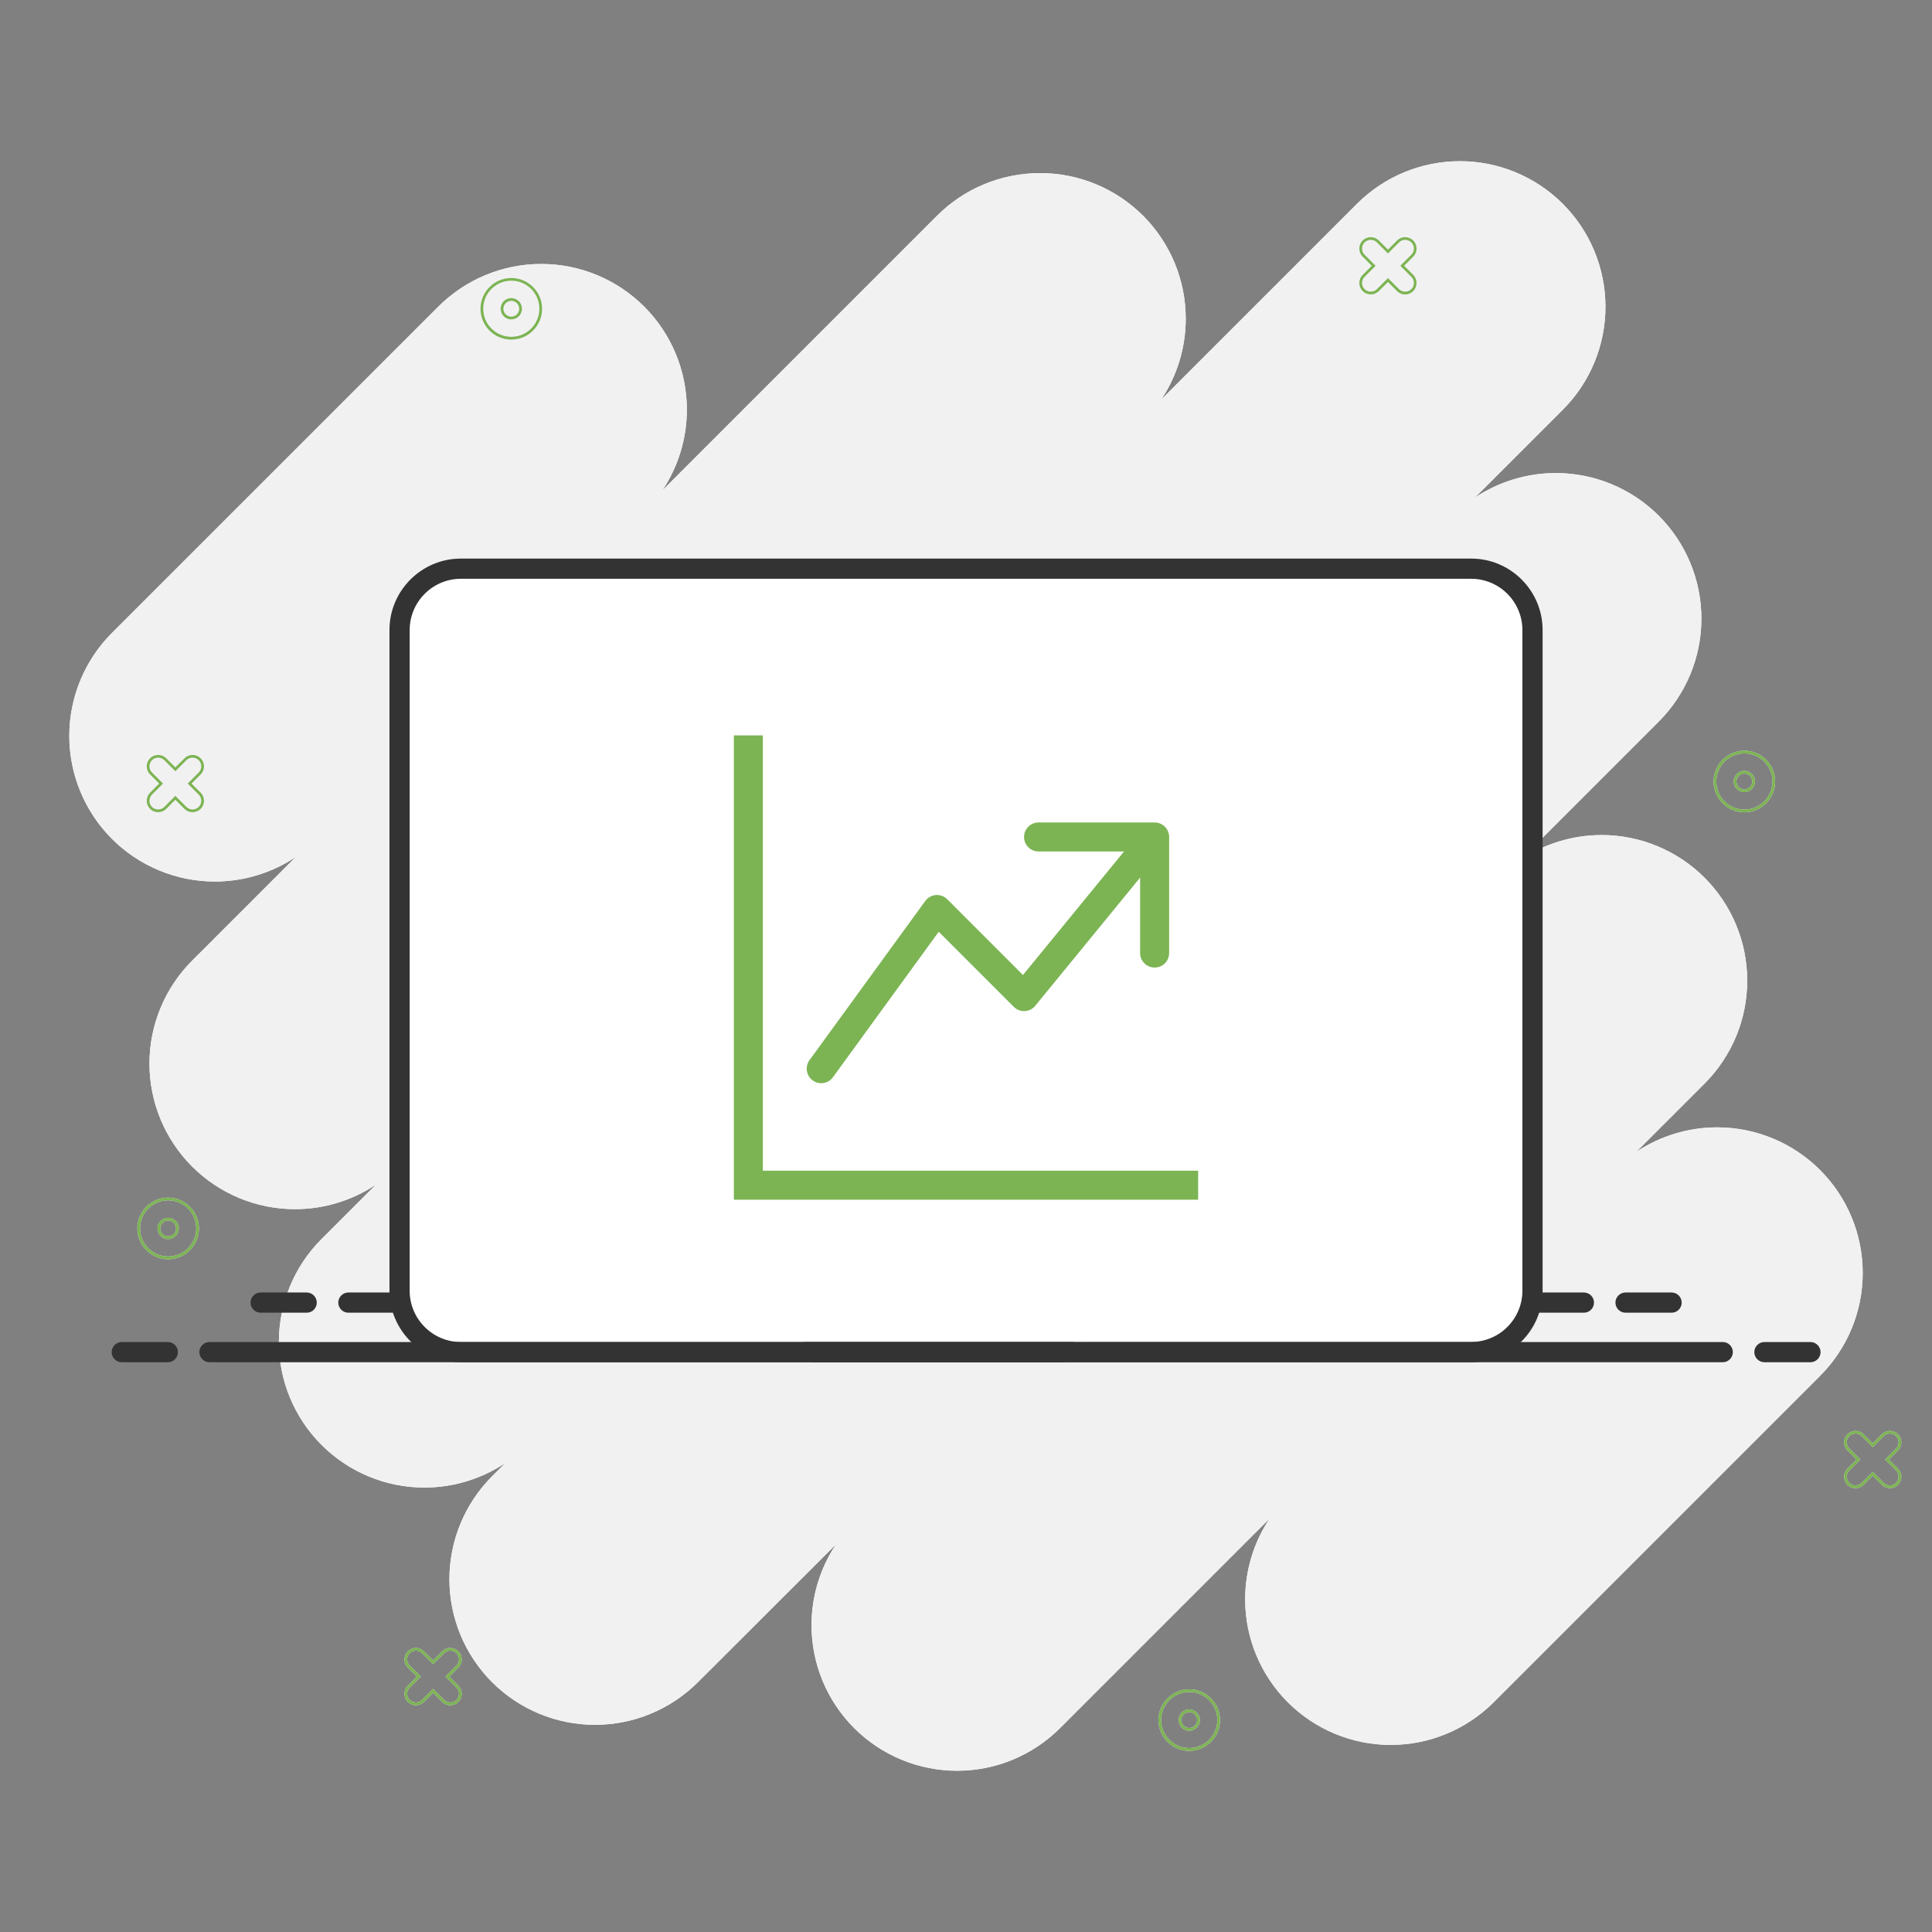 <svg xmlns="http://www.w3.org/2000/svg" width="186" height="186" viewBox="0 0 186 186" fill="none"><rect x="0" y="0" width="186" height="186" fill="#808080" stroke="none"/><path d="M10.778 80.761C13.406 83.39 16.971 84.867 20.688 84.867C23.479 84.867 26.187 84.031 28.474 82.507L18.495 92.485C15.867 95.113 14.389 98.678 14.389 102.395C14.389 106.112 15.867 109.676 18.495 112.305C21.124 114.933 24.688 116.41 28.405 116.41C31.197 116.41 33.904 115.574 36.191 114.05L30.955 119.286C28.326 121.915 26.849 125.479 26.849 129.196C26.849 132.913 28.326 136.477 30.955 139.106C33.584 141.734 37.148 143.212 40.865 143.212C43.656 143.212 46.364 142.376 48.651 140.851L47.373 142.129C44.745 144.757 43.267 148.322 43.267 152.038C43.267 155.755 44.745 159.32 47.373 161.948C50.002 164.577 53.566 166.054 57.283 166.054C61 166.054 64.564 164.577 67.193 161.948L80.488 148.674C78.959 150.961 78.128 153.668 78.128 156.46C78.128 160.177 79.605 163.741 82.234 166.37C84.862 168.998 88.427 170.476 92.144 170.476C95.86 170.476 99.425 168.998 102.053 166.37L122.236 146.187C120.706 148.474 119.875 151.182 119.875 153.973C119.875 157.69 121.353 161.254 123.981 163.883C126.61 166.512 130.174 167.989 133.891 167.989C137.608 167.989 141.172 166.512 143.801 163.883L175.223 132.461C177.852 129.832 179.329 126.268 179.329 122.551C179.329 118.834 177.852 115.27 175.223 112.641C172.595 110.012 169.03 108.535 165.313 108.535C162.522 108.535 159.814 109.371 157.527 110.896L164.104 104.319C166.733 101.69 168.21 98.126 168.21 94.409C168.21 90.692 166.733 87.128 164.104 84.499C161.476 81.871 157.911 80.393 154.194 80.393C151.403 80.393 148.695 81.229 146.408 82.754L159.693 69.469C162.322 66.84 163.799 63.276 163.799 59.559C163.799 55.842 162.322 52.278 159.693 49.649C157.065 47.02 153.5 45.543 149.784 45.543C146.992 45.543 144.285 46.379 141.998 47.904L150.457 39.445C153.085 36.816 154.562 33.252 154.562 29.535C154.562 25.818 153.085 22.254 150.457 19.625C147.828 16.997 144.264 15.519 140.547 15.519C136.83 15.519 133.265 16.997 130.637 19.625L111.795 38.467C113.325 36.18 114.155 33.473 114.155 30.681C114.155 26.964 112.678 23.4 110.05 20.771C107.421 18.143 103.857 16.665 100.14 16.665C96.407 16.665 92.843 18.137 90.214 20.766L63.765 47.215C65.295 44.928 66.126 42.221 66.126 39.429C66.126 35.712 64.648 32.148 62.02 29.519C59.391 26.891 55.827 25.413 52.11 25.413C48.393 25.413 44.829 26.891 42.2 29.519L10.778 60.936C8.149 63.565 6.672 67.129 6.672 70.846C6.672 74.563 8.149 78.133 10.778 80.761Z" fill="white"></path><path d="M181.948 143.27C181.653 143.27 181.375 143.154 181.17 142.949L180.292 142.071L179.414 142.949C178.983 143.38 178.283 143.38 177.857 142.949C177.426 142.518 177.426 141.819 177.857 141.393L178.735 140.515L177.857 139.637C177.426 139.206 177.426 138.506 177.857 138.081C178.068 137.87 178.341 137.76 178.636 137.76C178.93 137.76 179.209 137.876 179.414 138.081L180.292 138.959L181.17 138.081C181.38 137.87 181.653 137.76 181.948 137.76C182.242 137.76 182.521 137.876 182.726 138.081C183.157 138.512 183.157 139.211 182.726 139.637L181.848 140.515L182.726 141.393C183.157 141.824 183.157 142.523 182.726 142.949C182.521 143.154 182.242 143.27 181.948 143.27ZM180.292 141.698L181.354 142.76C181.679 143.086 182.216 143.086 182.542 142.76C182.868 142.434 182.868 141.897 182.542 141.571L181.48 140.509L182.542 139.448C182.868 139.122 182.868 138.585 182.542 138.259C182.384 138.102 182.174 138.012 181.948 138.012C181.722 138.012 181.511 138.102 181.354 138.259L180.292 139.321L179.23 138.259C179.072 138.102 178.862 138.012 178.636 138.012C178.409 138.012 178.199 138.102 178.042 138.259C177.716 138.585 177.716 139.122 178.042 139.448L179.103 140.509L178.042 141.571C177.716 141.897 177.716 142.434 178.042 142.76C178.367 143.086 178.904 143.086 179.23 142.76L180.292 141.698Z" fill="white"></path><path d="M43.351 164.167C43.067 164.167 42.789 164.062 42.573 163.846L41.695 162.968L40.817 163.846C40.386 164.277 39.687 164.277 39.261 163.846C39.051 163.636 38.94 163.363 38.94 163.068C38.94 162.774 39.056 162.495 39.261 162.29L40.139 161.412L39.261 160.534C39.051 160.324 38.94 160.051 38.94 159.756C38.94 159.462 39.056 159.183 39.261 158.978C39.471 158.768 39.745 158.657 40.039 158.657C40.334 158.657 40.612 158.773 40.817 158.978L41.695 159.856L42.573 158.978C42.783 158.768 43.057 158.657 43.351 158.657C43.646 158.657 43.924 158.773 44.129 158.978C44.56 159.409 44.56 160.108 44.129 160.534L43.251 161.412L44.129 162.29C44.56 162.721 44.56 163.42 44.129 163.846C43.919 164.057 43.635 164.167 43.351 164.167ZM41.695 162.595L42.757 163.657C43.083 163.983 43.619 163.983 43.945 163.657C44.271 163.331 44.271 162.795 43.945 162.469L42.883 161.407L43.945 160.345C44.271 160.019 44.271 159.483 43.945 159.157C43.788 158.999 43.577 158.91 43.351 158.91C43.125 158.91 42.915 158.999 42.757 159.157L41.695 160.219L40.633 159.157C40.475 158.999 40.265 158.91 40.039 158.91C39.813 158.91 39.603 158.999 39.445 159.157C39.287 159.314 39.198 159.525 39.198 159.751C39.198 159.977 39.287 160.187 39.445 160.345L40.507 161.407L39.445 162.469C39.287 162.627 39.198 162.837 39.198 163.063C39.198 163.289 39.287 163.499 39.445 163.657C39.771 163.983 40.307 163.983 40.633 163.657L41.695 162.595Z" fill="white"></path><path d="M15.226 78.191C14.942 78.191 14.663 78.085 14.448 77.87C14.237 77.659 14.127 77.386 14.127 77.092C14.127 76.797 14.243 76.519 14.448 76.314L15.326 75.436L14.448 74.558C14.237 74.347 14.127 74.074 14.127 73.78C14.127 73.485 14.243 73.207 14.448 73.002C14.658 72.791 14.931 72.681 15.226 72.681C15.52 72.681 15.799 72.797 16.004 73.002L16.882 73.88L17.76 73.002C17.97 72.791 18.243 72.681 18.538 72.681C18.832 72.681 19.111 72.797 19.316 73.002C19.747 73.433 19.747 74.132 19.316 74.558L18.438 75.436L19.316 76.314C19.747 76.745 19.747 77.444 19.316 77.87C18.885 78.301 18.186 78.301 17.76 77.87L16.882 76.992L16.004 77.87C15.788 78.085 15.504 78.191 15.226 78.191ZM15.226 72.939C15 72.939 14.789 73.028 14.632 73.186C14.474 73.343 14.385 73.554 14.385 73.78C14.385 74.006 14.474 74.216 14.632 74.374L15.694 75.436L14.632 76.498C14.474 76.655 14.385 76.866 14.385 77.092C14.385 77.318 14.474 77.528 14.632 77.686C14.958 78.012 15.494 78.012 15.82 77.686L16.882 76.624L17.944 77.686C18.27 78.012 18.806 78.012 19.132 77.686C19.458 77.36 19.458 76.824 19.132 76.498L18.07 75.436L19.132 74.374C19.458 74.048 19.458 73.511 19.132 73.186C18.974 73.028 18.764 72.939 18.538 72.939C18.312 72.939 18.101 73.028 17.944 73.186L16.882 74.248L15.82 73.186C15.657 73.028 15.447 72.939 15.226 72.939Z" fill="white"></path><path d="M135.279 28.347C134.995 28.347 134.716 28.242 134.501 28.026L133.623 27.148L132.745 28.021C132.314 28.452 131.614 28.452 131.189 28.021C130.757 27.59 130.757 26.891 131.189 26.465L132.067 25.587L131.189 24.709C130.757 24.278 130.757 23.579 131.189 23.153C131.399 22.942 131.672 22.832 131.967 22.832C132.261 22.832 132.54 22.948 132.745 23.153L133.623 24.031L134.501 23.153C134.711 22.942 134.984 22.832 135.279 22.832C135.573 22.832 135.852 22.948 136.057 23.153C136.267 23.363 136.377 23.637 136.377 23.931C136.377 24.225 136.262 24.504 136.057 24.709L135.179 25.587L136.057 26.465C136.267 26.675 136.377 26.948 136.377 27.243C136.377 27.537 136.262 27.816 136.057 28.021C135.841 28.236 135.557 28.347 135.279 28.347ZM133.623 26.775L134.685 27.837C135.011 28.163 135.547 28.163 135.873 27.837C136.03 27.679 136.12 27.469 136.12 27.243C136.12 27.017 136.03 26.807 135.873 26.649L134.811 25.587L135.873 24.525C136.03 24.367 136.12 24.157 136.12 23.931C136.12 23.705 136.03 23.494 135.873 23.337C135.715 23.179 135.505 23.09 135.279 23.09C135.053 23.09 134.842 23.179 134.685 23.337L133.623 24.399L132.561 23.337C132.403 23.179 132.193 23.09 131.967 23.09C131.741 23.09 131.53 23.179 131.373 23.337C131.047 23.663 131.047 24.199 131.373 24.525L132.435 25.587L131.373 26.649C131.047 26.975 131.047 27.511 131.373 27.837C131.699 28.163 132.235 28.163 132.561 27.837L133.623 26.775Z" fill="white"></path><path d="M114.492 168.562C112.857 168.562 111.527 167.232 111.527 165.597C111.527 163.962 112.857 162.632 114.492 162.632C116.127 162.632 117.457 163.962 117.457 165.597C117.457 167.232 116.127 168.562 114.492 168.562ZM114.492 162.889C112.999 162.889 111.79 164.104 111.79 165.592C111.79 167.079 113.005 168.294 114.492 168.294C115.98 168.294 117.195 167.079 117.195 165.592C117.195 164.104 115.98 162.889 114.492 162.889ZM114.492 166.622C113.925 166.622 113.467 166.159 113.467 165.597C113.467 165.034 113.93 164.572 114.492 164.572C115.055 164.572 115.518 165.034 115.518 165.597C115.518 166.159 115.055 166.622 114.492 166.622ZM114.492 164.835C114.072 164.835 113.73 165.176 113.73 165.597C113.73 166.017 114.072 166.359 114.492 166.359C114.913 166.359 115.255 166.017 115.255 165.597C115.255 165.176 114.913 164.835 114.492 164.835Z" fill="white"></path><path d="M167.937 78.201C166.302 78.201 164.972 76.871 164.972 75.236C164.972 73.601 166.302 72.271 167.937 72.271C169.572 72.271 170.902 73.601 170.902 75.236C170.902 76.871 169.572 78.201 167.937 78.201ZM167.937 72.534C166.444 72.534 165.235 73.748 165.235 75.236C165.235 76.729 166.449 77.938 167.937 77.938C169.425 77.938 170.639 76.724 170.639 75.236C170.639 73.743 169.425 72.534 167.937 72.534ZM167.937 76.261C167.369 76.261 166.912 75.799 166.912 75.236C166.912 74.668 167.374 74.211 167.937 74.211C168.499 74.211 168.962 74.673 168.962 75.236C168.962 75.804 168.499 76.261 167.937 76.261ZM167.937 74.474C167.516 74.474 167.174 74.815 167.174 75.236C167.174 75.656 167.516 75.998 167.937 75.998C168.357 75.998 168.699 75.656 168.699 75.236C168.699 74.815 168.357 74.474 167.937 74.474Z" fill="white"></path><path d="M49.224 32.695C47.589 32.695 46.259 31.365 46.259 29.73C46.259 28.095 47.589 26.765 49.224 26.765C50.859 26.765 52.189 28.095 52.189 29.73C52.189 31.359 50.859 32.695 49.224 32.695ZM49.224 27.022C47.731 27.022 46.522 28.237 46.522 29.724C46.522 31.217 47.736 32.427 49.224 32.427C50.717 32.427 51.926 31.212 51.926 29.724C51.926 28.231 50.717 27.022 49.224 27.022ZM49.224 30.75C48.656 30.75 48.199 30.287 48.199 29.724C48.199 29.157 48.661 28.699 49.224 28.699C49.792 28.699 50.249 29.162 50.249 29.724C50.249 30.292 49.792 30.75 49.224 30.75ZM49.224 28.962C48.803 28.962 48.462 29.304 48.462 29.724C48.462 30.145 48.803 30.487 49.224 30.487C49.644 30.487 49.986 30.145 49.986 29.724C49.986 29.304 49.644 28.962 49.224 28.962Z" fill="white"></path><path d="M16.188 121.231C14.553 121.231 13.223 119.901 13.223 118.266C13.223 116.631 14.553 115.301 16.188 115.301C17.823 115.301 19.153 116.631 19.153 118.266C19.158 119.901 17.823 121.231 16.188 121.231ZM16.188 115.559C14.695 115.559 13.486 116.773 13.486 118.261C13.486 119.754 14.7 120.963 16.188 120.963C17.681 120.963 18.89 119.749 18.89 118.261C18.895 116.773 17.681 115.559 16.188 115.559ZM16.188 119.291C15.62 119.291 15.163 118.829 15.163 118.266C15.163 117.704 15.625 117.241 16.188 117.241C16.756 117.241 17.213 117.704 17.213 118.266C17.213 118.829 16.756 119.291 16.188 119.291ZM16.188 117.504C15.767 117.504 15.425 117.846 15.425 118.266C15.425 118.687 15.767 119.028 16.188 119.028C16.608 119.028 16.95 118.687 16.95 118.266C16.95 117.846 16.608 117.504 16.188 117.504Z" fill="white"></path><path d="M10.778 80.761C13.406 83.39 16.971 84.867 20.688 84.867C23.479 84.867 26.187 84.031 28.474 82.507L18.495 92.485C15.867 95.113 14.389 98.678 14.389 102.395C14.389 106.112 15.867 109.676 18.495 112.305C21.124 114.933 24.688 116.41 28.405 116.41C31.197 116.41 33.904 115.574 36.191 114.05L30.955 119.286C28.326 121.915 26.849 125.479 26.849 129.196C26.849 132.913 28.326 136.477 30.955 139.106C33.584 141.734 37.148 143.212 40.865 143.212C43.656 143.212 46.364 142.376 48.651 140.851L47.373 142.129C44.745 144.757 43.267 148.322 43.267 152.038C43.267 155.755 44.745 159.32 47.373 161.948C50.002 164.577 53.566 166.054 57.283 166.054C61 166.054 64.564 164.577 67.193 161.948L80.488 148.674C78.959 150.961 78.128 153.668 78.128 156.46C78.128 160.177 79.605 163.741 82.234 166.37C84.862 168.998 88.427 170.476 92.144 170.476C95.86 170.476 99.425 168.998 102.053 166.37L122.236 146.187C120.706 148.474 119.875 151.182 119.875 153.973C119.875 157.69 121.353 161.254 123.981 163.883C126.61 166.512 130.174 167.989 133.891 167.989C137.608 167.989 141.172 166.512 143.801 163.883L175.223 132.461C177.852 129.832 179.329 126.268 179.329 122.551C179.329 118.834 177.852 115.27 175.223 112.641C172.595 110.012 169.03 108.535 165.313 108.535C162.522 108.535 159.814 109.371 157.527 110.896L164.104 104.319C166.733 101.69 168.21 98.126 168.21 94.409C168.21 90.692 166.733 87.128 164.104 84.499C161.476 81.871 157.911 80.393 154.194 80.393C151.403 80.393 148.695 81.229 146.408 82.754L159.693 69.469C162.322 66.84 163.799 63.276 163.799 59.559C163.799 55.842 162.322 52.278 159.693 49.649C157.065 47.02 153.5 45.543 149.784 45.543C146.992 45.543 144.285 46.379 141.998 47.904L150.457 39.445C153.085 36.816 154.562 33.252 154.562 29.535C154.562 25.818 153.085 22.254 150.457 19.625C147.828 16.997 144.264 15.519 140.547 15.519C136.83 15.519 133.265 16.997 130.637 19.625L111.795 38.467C113.325 36.18 114.155 33.473 114.155 30.681C114.155 26.964 112.678 23.4 110.05 20.771C107.421 18.143 103.857 16.665 100.14 16.665C96.407 16.665 92.843 18.137 90.214 20.766L63.765 47.215C65.295 44.928 66.126 42.221 66.126 39.429C66.126 35.712 64.648 32.148 62.02 29.519C59.391 26.891 55.827 25.413 52.11 25.413C48.393 25.413 44.829 26.891 42.2 29.519L10.778 60.936C8.149 63.565 6.672 67.129 6.672 70.846C6.672 74.563 8.149 78.133 10.778 80.761Z" fill="#F1F1F2"></path><path d="M181.948 143.27C181.653 143.27 181.375 143.154 181.17 142.949L180.292 142.071L179.414 142.949C178.983 143.38 178.283 143.38 177.857 142.949C177.426 142.518 177.426 141.819 177.857 141.393L178.735 140.515L177.857 139.637C177.426 139.206 177.426 138.506 177.857 138.081C178.068 137.87 178.341 137.76 178.636 137.76C178.93 137.76 179.209 137.876 179.414 138.081L180.292 138.959L181.17 138.081C181.38 137.87 181.653 137.76 181.948 137.76C182.242 137.76 182.521 137.876 182.726 138.081C183.157 138.512 183.157 139.211 182.726 139.637L181.848 140.515L182.726 141.393C183.157 141.824 183.157 142.523 182.726 142.949C182.521 143.154 182.242 143.27 181.948 143.27ZM180.292 141.698L181.354 142.76C181.679 143.086 182.216 143.086 182.542 142.76C182.868 142.434 182.868 141.897 182.542 141.571L181.48 140.509L182.542 139.448C182.868 139.122 182.868 138.585 182.542 138.259C182.384 138.102 182.174 138.012 181.948 138.012C181.722 138.012 181.511 138.102 181.354 138.259L180.292 139.321L179.23 138.259C179.072 138.102 178.862 138.012 178.636 138.012C178.409 138.012 178.199 138.102 178.042 138.259C177.716 138.585 177.716 139.122 178.042 139.448L179.103 140.509L178.042 141.571C177.716 141.897 177.716 142.434 178.042 142.76C178.367 143.086 178.904 143.086 179.23 142.76L180.292 141.698Z" fill="#7CB453"></path><path d="M43.351 164.167C43.067 164.167 42.789 164.062 42.573 163.846L41.695 162.968L40.817 163.846C40.386 164.277 39.687 164.277 39.261 163.846C39.051 163.636 38.94 163.363 38.94 163.068C38.94 162.774 39.056 162.495 39.261 162.29L40.139 161.412L39.261 160.534C39.051 160.324 38.94 160.051 38.94 159.756C38.94 159.462 39.056 159.183 39.261 158.978C39.471 158.768 39.745 158.657 40.039 158.657C40.334 158.657 40.612 158.773 40.817 158.978L41.695 159.856L42.573 158.978C42.783 158.768 43.057 158.657 43.351 158.657C43.646 158.657 43.924 158.773 44.129 158.978C44.56 159.409 44.56 160.108 44.129 160.534L43.251 161.412L44.129 162.29C44.56 162.721 44.56 163.42 44.129 163.846C43.919 164.057 43.635 164.167 43.351 164.167ZM41.695 162.595L42.757 163.657C43.083 163.983 43.619 163.983 43.945 163.657C44.271 163.331 44.271 162.795 43.945 162.469L42.883 161.407L43.945 160.345C44.271 160.019 44.271 159.483 43.945 159.157C43.788 158.999 43.577 158.91 43.351 158.91C43.125 158.91 42.915 158.999 42.757 159.157L41.695 160.219L40.633 159.157C40.475 158.999 40.265 158.91 40.039 158.91C39.813 158.91 39.603 158.999 39.445 159.157C39.287 159.314 39.198 159.525 39.198 159.751C39.198 159.977 39.287 160.187 39.445 160.345L40.507 161.407L39.445 162.469C39.287 162.627 39.198 162.837 39.198 163.063C39.198 163.289 39.287 163.499 39.445 163.657C39.771 163.983 40.307 163.983 40.633 163.657L41.695 162.595Z" fill="#7CB453"></path><path d="M15.226 78.191C14.942 78.191 14.663 78.085 14.448 77.87C14.237 77.659 14.127 77.386 14.127 77.092C14.127 76.797 14.243 76.519 14.448 76.314L15.326 75.436L14.448 74.558C14.237 74.347 14.127 74.074 14.127 73.78C14.127 73.485 14.243 73.207 14.448 73.002C14.658 72.791 14.931 72.681 15.226 72.681C15.52 72.681 15.799 72.797 16.004 73.002L16.882 73.88L17.76 73.002C17.97 72.791 18.243 72.681 18.538 72.681C18.832 72.681 19.111 72.797 19.316 73.002C19.747 73.433 19.747 74.132 19.316 74.558L18.438 75.436L19.316 76.314C19.747 76.745 19.747 77.444 19.316 77.87C18.885 78.301 18.186 78.301 17.76 77.87L16.882 76.992L16.004 77.87C15.788 78.085 15.504 78.191 15.226 78.191ZM15.226 72.939C15 72.939 14.789 73.028 14.632 73.186C14.474 73.343 14.385 73.554 14.385 73.78C14.385 74.006 14.474 74.216 14.632 74.374L15.694 75.436L14.632 76.498C14.474 76.655 14.385 76.866 14.385 77.092C14.385 77.318 14.474 77.528 14.632 77.686C14.958 78.012 15.494 78.012 15.82 77.686L16.882 76.624L17.944 77.686C18.27 78.012 18.806 78.012 19.132 77.686C19.458 77.36 19.458 76.824 19.132 76.498L18.07 75.436L19.132 74.374C19.458 74.048 19.458 73.511 19.132 73.186C18.974 73.028 18.764 72.939 18.538 72.939C18.312 72.939 18.101 73.028 17.944 73.186L16.882 74.248L15.82 73.186C15.657 73.028 15.447 72.939 15.226 72.939Z" fill="#7CB453"></path><path d="M135.279 28.347C134.995 28.347 134.716 28.242 134.501 28.026L133.623 27.148L132.745 28.021C132.314 28.452 131.614 28.452 131.189 28.021C130.757 27.59 130.757 26.891 131.189 26.465L132.067 25.587L131.189 24.709C130.757 24.278 130.757 23.579 131.189 23.153C131.399 22.942 131.672 22.832 131.967 22.832C132.261 22.832 132.54 22.948 132.745 23.153L133.623 24.031L134.501 23.153C134.711 22.942 134.984 22.832 135.279 22.832C135.573 22.832 135.852 22.948 136.057 23.153C136.267 23.363 136.377 23.637 136.377 23.931C136.377 24.225 136.262 24.504 136.057 24.709L135.179 25.587L136.057 26.465C136.267 26.675 136.377 26.948 136.377 27.243C136.377 27.537 136.262 27.816 136.057 28.021C135.841 28.236 135.557 28.347 135.279 28.347ZM133.623 26.775L134.685 27.837C135.011 28.163 135.547 28.163 135.873 27.837C136.03 27.679 136.12 27.469 136.12 27.243C136.12 27.017 136.03 26.807 135.873 26.649L134.811 25.587L135.873 24.525C136.03 24.367 136.12 24.157 136.12 23.931C136.12 23.705 136.03 23.494 135.873 23.337C135.715 23.179 135.505 23.09 135.279 23.09C135.053 23.09 134.842 23.179 134.685 23.337L133.623 24.399L132.561 23.337C132.403 23.179 132.193 23.09 131.967 23.09C131.741 23.09 131.53 23.179 131.373 23.337C131.047 23.663 131.047 24.199 131.373 24.525L132.435 25.587L131.373 26.649C131.047 26.975 131.047 27.511 131.373 27.837C131.699 28.163 132.235 28.163 132.561 27.837L133.623 26.775Z" fill="#7CB453"></path><path d="M114.492 168.562C112.857 168.562 111.527 167.232 111.527 165.597C111.527 163.962 112.857 162.632 114.492 162.632C116.127 162.632 117.457 163.962 117.457 165.597C117.457 167.232 116.127 168.562 114.492 168.562ZM114.492 162.889C112.999 162.889 111.79 164.104 111.79 165.592C111.79 167.079 113.005 168.294 114.492 168.294C115.98 168.294 117.195 167.079 117.195 165.592C117.195 164.104 115.98 162.889 114.492 162.889ZM114.492 166.622C113.925 166.622 113.467 166.159 113.467 165.597C113.467 165.034 113.93 164.572 114.492 164.572C115.055 164.572 115.518 165.034 115.518 165.597C115.518 166.159 115.055 166.622 114.492 166.622ZM114.492 164.835C114.072 164.835 113.73 165.176 113.73 165.597C113.73 166.017 114.072 166.359 114.492 166.359C114.913 166.359 115.255 166.017 115.255 165.597C115.255 165.176 114.913 164.835 114.492 164.835Z" fill="#7CB453"></path><path d="M167.937 78.201C166.302 78.201 164.972 76.871 164.972 75.236C164.972 73.601 166.302 72.271 167.937 72.271C169.572 72.271 170.902 73.601 170.902 75.236C170.902 76.871 169.572 78.201 167.937 78.201ZM167.937 72.534C166.444 72.534 165.235 73.748 165.235 75.236C165.235 76.729 166.449 77.938 167.937 77.938C169.425 77.938 170.639 76.724 170.639 75.236C170.639 73.743 169.425 72.534 167.937 72.534ZM167.937 76.261C167.369 76.261 166.912 75.799 166.912 75.236C166.912 74.668 167.374 74.211 167.937 74.211C168.499 74.211 168.962 74.673 168.962 75.236C168.962 75.804 168.499 76.261 167.937 76.261ZM167.937 74.474C167.516 74.474 167.174 74.815 167.174 75.236C167.174 75.656 167.516 75.998 167.937 75.998C168.357 75.998 168.699 75.656 168.699 75.236C168.699 74.815 168.357 74.474 167.937 74.474Z" fill="#7CB453"></path><path d="M49.224 32.695C47.589 32.695 46.259 31.365 46.259 29.73C46.259 28.095 47.589 26.765 49.224 26.765C50.859 26.765 52.189 28.095 52.189 29.73C52.189 31.359 50.859 32.695 49.224 32.695ZM49.224 27.022C47.731 27.022 46.522 28.237 46.522 29.724C46.522 31.217 47.736 32.427 49.224 32.427C50.717 32.427 51.926 31.212 51.926 29.724C51.926 28.231 50.717 27.022 49.224 27.022ZM49.224 30.75C48.656 30.75 48.199 30.287 48.199 29.724C48.199 29.157 48.661 28.699 49.224 28.699C49.792 28.699 50.249 29.162 50.249 29.724C50.249 30.292 49.792 30.75 49.224 30.75ZM49.224 28.962C48.803 28.962 48.462 29.304 48.462 29.724C48.462 30.145 48.803 30.487 49.224 30.487C49.644 30.487 49.986 30.145 49.986 29.724C49.986 29.304 49.644 28.962 49.224 28.962Z" fill="#7CB453"></path><path d="M16.188 121.231C14.553 121.231 13.223 119.901 13.223 118.266C13.223 116.631 14.553 115.301 16.188 115.301C17.823 115.301 19.153 116.631 19.153 118.266C19.158 119.901 17.823 121.231 16.188 121.231ZM16.188 115.559C14.695 115.559 13.486 116.773 13.486 118.261C13.486 119.754 14.7 120.963 16.188 120.963C17.681 120.963 18.89 119.749 18.89 118.261C18.895 116.773 17.681 115.559 16.188 115.559ZM16.188 119.291C15.62 119.291 15.163 118.829 15.163 118.266C15.163 117.704 15.625 117.241 16.188 117.241C16.756 117.241 17.213 117.704 17.213 118.266C17.213 118.829 16.756 119.291 16.188 119.291ZM16.188 117.504C15.767 117.504 15.425 117.846 15.425 118.266C15.425 118.687 15.767 119.028 16.188 119.028C16.608 119.028 16.95 118.687 16.95 118.266C16.95 117.846 16.608 117.504 16.188 117.504Z" fill="#7CB453"></path><path d="M16.156 131.146H11.725C11.188 131.146 10.752 130.71 10.752 130.174C10.752 129.637 11.188 129.201 11.725 129.201H16.156C16.693 129.201 17.129 129.637 17.129 130.174C17.129 130.71 16.693 131.146 16.156 131.146Z" fill="#333333"></path><path d="M101.828 130.174H44.377C41.117 130.174 38.468 127.524 38.468 124.265V60.658C38.468 57.398 41.117 54.749 44.377 54.749H141.63C144.889 54.749 147.539 57.398 147.539 60.658V124.259C147.539 127.519 144.889 130.169 141.63 130.169H132.708" fill="white"></path><path d="M101.155 129.201H44.377C41.654 129.201 39.44 126.988 39.44 124.265V60.658C39.44 57.934 41.654 55.721 44.377 55.721H141.63C144.353 55.721 146.566 57.934 146.566 60.658V124.259C146.566 126.983 144.353 129.196 141.63 129.196H133.381M132.03 131.146H133.376H132.03ZM133.381 131.146H141.63C145.426 131.146 148.512 128.06 148.512 124.265V60.658C148.512 56.862 145.426 53.776 141.63 53.776H44.377C40.581 53.776 37.495 56.862 37.495 60.658V124.259C37.495 128.055 40.581 131.141 44.377 131.141H101.16H102.506H102.979" fill="#333333"></path><path d="M103.325 129.201C103.073 129.864 102.831 130.521 102.595 131.146H20.167C19.631 131.146 19.194 130.71 19.194 130.174C19.194 129.637 19.631 129.201 20.167 129.201H103.325Z" fill="#333333"></path><path d="M166.827 130.174C166.827 130.71 166.391 131.146 165.854 131.146H78.112L77.381 129.201H165.86C166.391 129.201 166.827 129.632 166.827 130.174Z" fill="#333333"></path><path d="M37.968 126.378H33.541C33.005 126.378 32.568 125.942 32.568 125.405C32.568 124.869 33.005 124.433 33.541 124.433H37.973C38.509 124.433 38.945 124.869 38.945 125.405C38.945 125.942 38.504 126.378 37.968 126.378Z" fill="#333333"></path><path d="M29.524 126.378H25.093C24.556 126.378 24.12 125.942 24.12 125.405C24.12 124.869 24.556 124.433 25.093 124.433H29.524C30.061 124.433 30.497 124.869 30.497 125.405C30.497 125.942 30.066 126.378 29.524 126.378Z" fill="#333333"></path><path d="M152.486 126.378H148.055C147.518 126.378 147.082 125.942 147.082 125.405C147.082 124.869 147.518 124.433 148.055 124.433H152.486C153.023 124.433 153.459 124.869 153.459 125.405C153.459 125.942 153.023 126.378 152.486 126.378Z" fill="#333333"></path><path d="M160.929 126.378H156.497C155.961 126.378 155.524 125.942 155.524 125.405C155.524 124.869 155.961 124.433 156.497 124.433H160.929C161.465 124.433 161.901 124.869 161.901 125.405C161.901 125.942 161.465 126.378 160.929 126.378Z" fill="#333333"></path><path d="M174.298 131.146H169.866C169.33 131.146 168.894 130.71 168.894 130.174C168.894 129.637 169.33 129.201 169.866 129.201H174.298C174.834 129.201 175.271 129.637 175.271 130.174C175.271 130.71 174.834 131.146 174.298 131.146Z" fill="#333333"></path><path fill-rule="evenodd" clip-rule="evenodd" d="M70.65 70.8H73.444V112.706H115.35V115.5H70.65V70.8ZM98.588 80.578C98.588 80.208 98.735 79.852 98.997 79.59C99.259 79.328 99.614 79.181 99.985 79.181H111.16C111.53 79.181 111.886 79.328 112.148 79.59C112.409 79.852 112.557 80.208 112.557 80.578V91.753C112.557 92.124 112.409 92.479 112.148 92.741C111.886 93.003 111.53 93.15 111.16 93.15C110.789 93.15 110.434 93.003 110.172 92.741C109.91 92.479 109.763 92.124 109.763 91.753V84.489L99.669 96.829C99.546 96.98 99.392 97.103 99.218 97.191C99.044 97.279 98.853 97.329 98.658 97.339C98.464 97.349 98.269 97.318 98.087 97.248C97.905 97.178 97.74 97.07 97.602 96.933L90.374 89.705L80.16 103.749C79.937 104.034 79.612 104.22 79.254 104.27C78.896 104.319 78.533 104.228 78.24 104.015C77.948 103.803 77.75 103.485 77.687 103.129C77.624 102.773 77.701 102.407 77.903 102.107L89.078 86.741C89.197 86.578 89.349 86.442 89.525 86.343C89.701 86.245 89.897 86.185 90.098 86.169C90.299 86.153 90.502 86.181 90.691 86.251C90.881 86.321 91.053 86.431 91.196 86.573L98.484 93.865L108.212 81.975H99.985C99.614 81.975 99.259 81.828 98.997 81.566C98.735 81.304 98.588 80.949 98.588 80.578Z" fill="#7CB453"></path></svg>